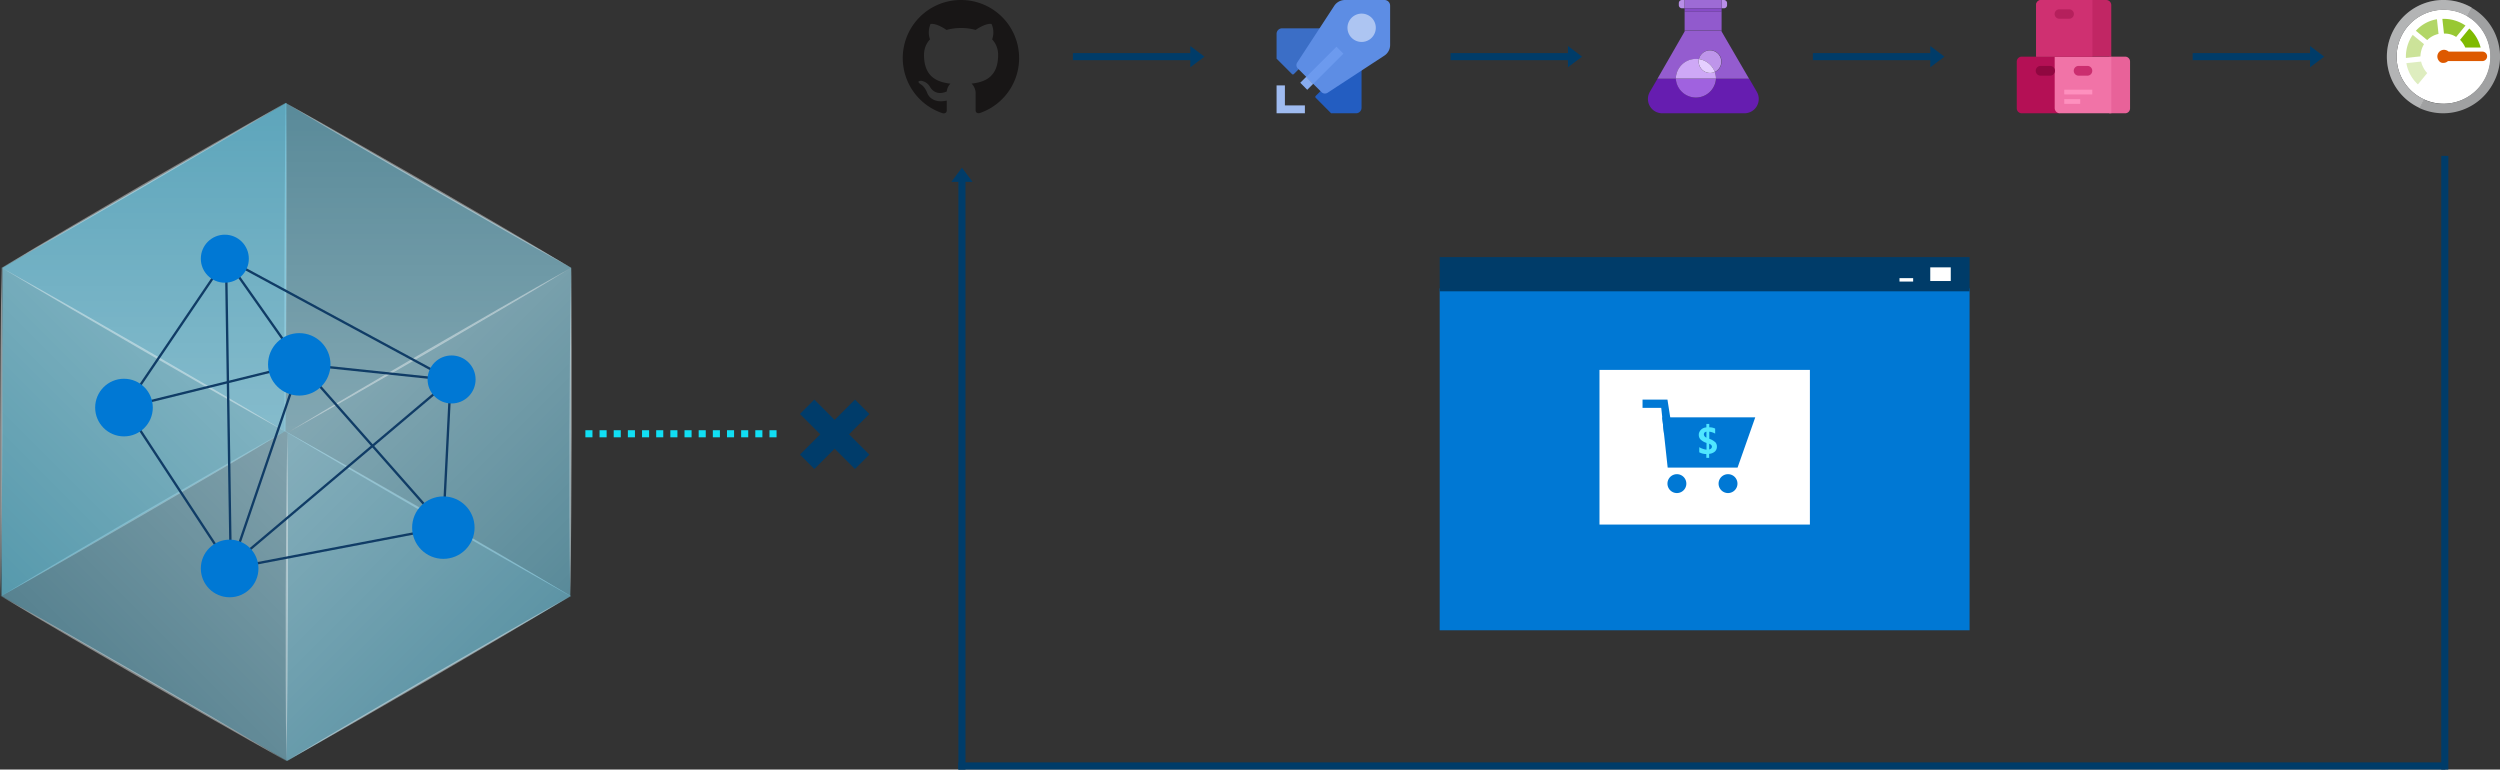 <svg xmlns="http://www.w3.org/2000/svg" xmlns:xlink="http://www.w3.org/1999/xlink" viewBox="0 0 1059.26 326.05"><rect x="0" y="0" width="1059.26" height="326.05" fill="#333333" stroke="none"/><defs><style>.cls-1{fill:#0078d4;}.cls-2{fill:#003c69;}.cls-3,.cls-36{fill:#fff;}.cls-4{fill:#50e6ff;}.cls-5{fill:#915acd;}.cls-6{fill:#661db0;}.cls-7{fill:#a062df;}.cls-8{fill:#945ccf;}.cls-9{fill:#cea8f6;}.cls-10{fill:#be95ea;}.cls-11{fill:#e5cfff;}.cls-12{fill:#b88ee7;}.cls-13{fill:#9d6bd5;}.cls-14{fill:#874cc7;}.cls-15{fill:#b41055;}.cls-16{fill:#e86299;}.cls-17{fill:#f173a7;}.cls-18{fill:#c12664;}.cls-19{fill:#cf3071;}.cls-20{fill:#b5205c;}.cls-21{fill:#fe90be;}.cls-22{fill:#cb2e6f;}.cls-23{fill:#900740;}.cls-24{fill:#235dc1;}.cls-25{fill:#3b6ec6;}.cls-26{fill:#5d8de4;}.cls-27{fill:#9fbbf0;}.cls-28{fill:#adc5f2;}.cls-29{fill:#6c9aee;}.cls-30{fill:#88acef;}.cls-31,.cls-32,.cls-33,.cls-34,.cls-37{fill:#7fba00;}.cls-31{opacity:0.4;}.cls-31,.cls-32,.cls-33,.cls-34,.cls-36,.cls-41,.cls-43,.cls-45,.cls-46,.cls-47{isolation:isolate;}.cls-32{opacity:0.8;}.cls-33{opacity:0.6;}.cls-34,.cls-47{opacity:0.25;}.cls-35{fill:#a0a1a2;}.cls-36{opacity:0.2;}.cls-38{fill:#dd5900;}.cls-39{fill:#181616;fill-rule:evenodd;}.cls-40,.cls-41{opacity:0.4;}.cls-42{fill:#78d0eb;}.cls-43{opacity:0.6;}.cls-44{fill:#60cae7;}.cls-45{opacity:0.3;}.cls-48{fill:url(#linear-gradient);}.cls-49{fill:url(#linear-gradient-2);}.cls-50{fill:url(#linear-gradient-3);}.cls-51,.cls-52{fill:none;}.cls-51{stroke:#103c66;}.cls-52{stroke:#11dff4;stroke-miterlimit:10;stroke-width:3px;stroke-dasharray:3 3;}.cls-53{fill:#003c6a;}</style><linearGradient id="linear-gradient" x1="13.36" y1="265.61" x2="108.69" y2="170.28" gradientUnits="userSpaceOnUse"><stop offset="0" stop-color="#fff" stop-opacity="0"/><stop offset="1" stop-color="#fff"/></linearGradient><linearGradient id="linear-gradient-2" x1="228.95" y1="265.21" x2="134.41" y2="170.68" xlink:href="#linear-gradient"/><linearGradient id="linear-gradient-3" x1="121.35" y1="43.59" x2="121.35" y2="183.37" xlink:href="#linear-gradient"/></defs><g id="Layer_2" data-name="Layer 2"><g id="Layer_4" data-name="Layer 4"><rect class="cls-1" x="610" y="122.2" width="224.52" height="144.85"/><rect class="cls-2" x="610" y="108.94" width="224.52" height="14.49"/><polyline class="cls-3" points="719.57 222.26 766.86 222.26 766.86 156.73 677.71 156.73 677.71 222.26 701.2 222.26"/><polygon class="cls-1" points="736.21 198.13 706.6 198.13 704.28 176.82 743.71 176.82 736.21 198.13"/><polygon class="cls-1" points="706.51 169.32 695.95 169.32 695.95 172.81 703.87 172.81 705.07 183.99 708.72 183.47 706.51 169.32"/><path class="cls-1" d="M710.51,208.91a4,4,0,1,0-4-4A4,4,0,0,0,710.51,208.91Z"/><path class="cls-1" d="M732.17,208.91a4,4,0,1,0-4-4A4,4,0,0,0,732.17,208.91Z"/><path class="cls-4" d="M724.18,190.43V188c.77.32,1.16.71,1.16,1.25S724.94,190.29,724.18,190.43Zm-1.16-5a1.58,1.58,0,0,1-1.08-1.39c0-.61.36-1,1.08-1.14Zm3.7,1.9a6.66,6.66,0,0,0-2.5-1.42v-3a6.31,6.31,0,0,1,2.5.82v-2.14a5.63,5.63,0,0,0-2.5-.54v-1.42H723v1.47a3.46,3.46,0,0,0-2.31,1,3.62,3.62,0,0,0-.68,1,2.37,2.37,0,0,0-.22,1.14,2.7,2.7,0,0,0,.77,2,6.46,6.46,0,0,0,2.5,1.43v2.85a6.48,6.48,0,0,1-1.67-.39,5.83,5.83,0,0,1-1.41-.67v2.18a6.31,6.31,0,0,0,3,.74V194h1.19V192.3a4.24,4.24,0,0,0,2.46-1,2.8,2.8,0,0,0,.83-2.11A2.71,2.71,0,0,0,726.72,187.29Z"/><rect class="cls-3" x="817.86" y="113.28" width="8.69" height="5.79"/><rect class="cls-3" x="804.82" y="117.85" width="5.79" height="1.45"/><rect class="cls-2" x="905.87" y="194.55" width="260" height="3" transform="translate(1231.92 -839.82) rotate(90)"/><rect class="cls-2" x="406.08" y="323.03" width="630" height="3"/><rect class="cls-2" x="282.08" y="199.05" width="251" height="3" transform="translate(608.13 -207.03) rotate(90)"/><polygon class="cls-2" points="407.58 77.05 403.08 77.05 405.33 74.05 407.58 71.05 409.83 74.05 412.08 77.05 407.58 77.05"/><path class="cls-5" d="M729.45,5H713.78v7.93h15.67Z"/><path class="cls-6" d="M744.38,38.92l-3.28-5.65h-14v.1a8.52,8.52,0,0,1-17,0v-.1h-7.76L699,39a6.06,6.06,0,0,0,5.33,9h34.71A6.06,6.06,0,0,0,744.38,38.92Z"/><path class="cls-7" d="M710.06,33.38a8.52,8.52,0,0,0,17,0v-.1h-17Z"/><path class="cls-8" d="M718.56,25a9.13,9.13,0,0,1,1.3.1,4.83,4.83,0,1,1,6.7,5.43,8.57,8.57,0,0,1,.51,2.79h14l-11.64-20v-.33H713.79v.33l-11.5,20h7.77A8.47,8.47,0,0,1,718.56,25Z"/><path class="cls-9" d="M724.57,30.9a4.8,4.8,0,0,1-4.83-4.77,4.68,4.68,0,0,1,.12-1.07,9.13,9.13,0,0,0-1.3-.1,8.47,8.47,0,0,0-8.5,8.31h17a8.32,8.32,0,0,0-.51-2.79A4.94,4.94,0,0,1,724.57,30.9Z"/><path class="cls-10" d="M726.55,30.48a4.79,4.79,0,1,0-6.69-5.43A8.52,8.52,0,0,1,726.55,30.48Z"/><path class="cls-11" d="M724.57,30.9a4.85,4.85,0,0,0,2-.42,8.5,8.5,0,0,0-6.69-5.43,4.66,4.66,0,0,0-.12,1.06A4.8,4.8,0,0,0,724.57,30.9Z"/><path class="cls-12" d="M713.78,0h-1.12a1.33,1.33,0,0,0-1.34,1.33v.85a1.33,1.33,0,0,0,1.34,1.33h1.12Z"/><path class="cls-12" d="M731.77,2.18V1.33A1.33,1.33,0,0,0,730.43,0h-1V3.51h1A1.33,1.33,0,0,0,731.77,2.18Z"/><path class="cls-13" d="M729.45,0H713.78V3.51h15.67Z"/><path class="cls-14" d="M729.45,3.51H713.78V5h15.67Z"/><path class="cls-15" d="M872.66,48H856.6a2.1,2.1,0,0,1-2.09-2.1V26.09A2.09,2.09,0,0,1,856.6,24h16.06Z"/><path class="cls-16" d="M900.45,48h-6.8V24h6.8a2.06,2.06,0,0,1,2.06,2.05V46A2.06,2.06,0,0,1,900.45,48Z"/><path class="cls-17" d="M872.81,48h21.77V24h-24V45.78A2.22,2.22,0,0,0,872.81,48Z"/><path class="cls-18" d="M892.4,0H864.85a2.15,2.15,0,0,0-2.15,2.15V24h31.85V2.15A2.15,2.15,0,0,0,892.4,0Z"/><path class="cls-19" d="M886.56,0H864.85a2.15,2.15,0,0,0-2.15,2.15V24h23.86Z"/><path class="cls-20" d="M876.72,7.94h-4.17a2,2,0,0,1,0-4h4.17a2,2,0,0,1,0,4Z"/><path class="cls-21" d="M886.51,38H874.63v2h11.88Z"/><path class="cls-21" d="M881.39,42h-6.76v2h6.76Z"/><path class="cls-22" d="M884.58,32.06h-4a2.07,2.07,0,0,1,0-4.13h4a2.07,2.07,0,0,1,0,4.13Z"/><path class="cls-23" d="M868.47,32.06h-4a2.07,2.07,0,0,1,0-4.13h4a2.07,2.07,0,1,1,0,4.13Z"/><path class="cls-24" d="M557.47,41.44,564,48h10.57a2.32,2.32,0,0,0,2.32-2.32V21.21l-19.4,19.42A.56.56,0,0,0,557.47,41.44Z"/><path class="cls-25" d="M540.89,14.29V24.86l6.51,6.52a.58.58,0,0,0,.81,0L567.63,12H543.21A2.33,2.33,0,0,0,540.89,14.29Z"/><path class="cls-26" d="M565.33,2.46l-15.68,24a2,2,0,0,0,.27,2.57l10,10a2.06,2.06,0,0,0,2.58.27l24-15.69A5.4,5.4,0,0,0,589,19.11V2.38A2.39,2.39,0,0,0,586.58,0H569.87A5.45,5.45,0,0,0,565.33,2.46Z"/><path class="cls-27" d="M544.42,44.65V36.18h-3.53V48h12V44.65Z"/><path class="cls-28" d="M576.93,17.77a6,6,0,1,0-6-6A6,6,0,0,0,576.93,17.77Z"/><path class="cls-29" d="M566.24,19.8,553.47,32.57l2.95,2.94,12.77-12.77Z"/><path class="cls-30" d="M553.88,38.05l2.53-2.53-2.94-3-2.54,2.54Z"/><path class="cls-3" d="M1033.21,4.21a19.93,19.93,0,1,0,22,17.76,20.36,20.36,0,0,0-7.39-13.53,19.35,19.35,0,0,0-12.48-4.32,17.35,17.35,0,0,0-2.11.09"/><path class="cls-31" d="M1027.07,18.7l-4.8-3.93a16.34,16.34,0,0,0-2.88,9.79l6.15-.67a10.82,10.82,0,0,1,1.53-5.19"/><path class="cls-32" d="M1040.7,15.63l3.93-4.8A16.27,16.27,0,0,0,1034.84,8l.68,6.23a8.79,8.79,0,0,1,5.18,1.44"/><path class="cls-33" d="M1033.21,14.38l-.67-6.23a15.28,15.28,0,0,0-8.92,4.89l4.8,3.94a9.85,9.85,0,0,1,4.79-2.6"/><path class="cls-34" d="M1025.82,26.09l-6.23.67a15.78,15.78,0,0,0,4.89,9l3.94-4.79a11.06,11.06,0,0,1-2.6-4.9"/><path class="cls-35" d="M1059.12,21.49a23.69,23.69,0,0,0-8.92-16.22,20.29,20.29,0,0,0-3-2L1045.3,6.9c.77.48,1.54,1,2.31,1.54a19.93,19.93,0,0,1-10.37,35.41A18.89,18.89,0,0,1,1027,42.12l-1.92,3.64a24,24,0,0,0,31.86-11.61,23.11,23.11,0,0,0,2.2-12.66"/><path class="cls-35" d="M1022.75,39.43A19.88,19.88,0,0,1,1045.4,6.9l1.92-3.65a23.83,23.83,0,0,0-30.61,5.66h0a23.93,23.93,0,0,0,3.45,33.69,25.07,25.07,0,0,0,5.09,3.16l1.92-3.64a18.73,18.73,0,0,1-4.42-2.69"/><path class="cls-36" d="M1022.75,39.43A19.88,19.88,0,0,1,1045.4,6.9l1.92-3.65a23.83,23.83,0,0,0-30.61,5.66h0a23.93,23.93,0,0,0,3.45,33.69,25.07,25.07,0,0,0,5.09,3.16l1.92-3.64a18.73,18.73,0,0,1-4.42-2.69"/><path class="cls-37" d="M1046.26,12.08l-3.93,4.8a10.35,10.35,0,0,1,2.21,3.26h6.52A16.73,16.73,0,0,0,1046.26,12.08Z"/><path class="cls-38" d="M1033.5,25.9a2.84,2.84,0,0,1,2-4.8,3.09,3.09,0,0,1,2,.77h14.3a2,2,0,1,1,0,4h-14.59a2.62,2.62,0,0,1-1.82.77,2.09,2.09,0,0,1-1.92-.77"/><path class="cls-39" d="M407.24,0a24.61,24.61,0,0,0-7.78,48c1.23.22,1.68-.54,1.68-1.19s0-2.13,0-4.18c-6.85,1.48-8.29-3.3-8.29-3.3-1.12-2.85-2.73-3.6-2.73-3.6-2.24-1.53.17-1.5.17-1.5A5.19,5.19,0,0,1,394,36.73c2.19,3.76,5.76,2.67,7.16,2a5.27,5.27,0,0,1,1.56-3.29c-5.46-.62-11.21-2.73-11.21-12.16a9.51,9.51,0,0,1,2.53-6.6,8.91,8.91,0,0,1,.24-6.51s2.07-.67,6.77,2.52a23.27,23.27,0,0,1,12.32,0c4.7-3.19,6.76-2.52,6.76-2.52a8.82,8.82,0,0,1,.25,6.51,9.47,9.47,0,0,1,2.53,6.6c0,9.45-5.76,11.53-11.24,12.14A5.87,5.87,0,0,1,413.37,40c0,3.29,0,5.94,0,6.75,0,.66.45,1.43,1.69,1.18A24.61,24.61,0,0,0,407.24,0Z"/><rect class="cls-2" x="929.03" y="22.5" width="50" height="3"/><polygon class="cls-2" points="978.78 24 978.78 19.5 981.78 21.75 984.78 24 981.78 26.25 978.78 28.5 978.78 24"/><rect class="cls-2" x="768.12" y="22.5" width="50" height="3"/><polygon class="cls-2" points="817.87 24 817.87 19.5 820.87 21.75 823.87 24 820.87 26.25 817.87 28.5 817.87 24"/><rect class="cls-2" x="614.59" y="22.5" width="50" height="3"/><polygon class="cls-2" points="664.34 24 664.34 19.5 667.34 21.75 670.34 24 667.34 26.25 664.34 28.5 664.34 24"/><rect class="cls-2" x="454.59" y="22.5" width="50" height="3"/><polygon class="cls-2" points="504.34 24 504.34 19.5 507.34 21.75 510.34 24 507.34 26.25 504.34 28.5 504.34 24"/><g class="cls-40"><path class="cls-3" d="M.5,252.54q14.88-9,29.87-17.8l30-17.57L90.5,199.8l15.1-8.62,15.16-8.52-14.91,9-15,8.85L60.88,218,30.76,235.4C20.69,241.16,10.62,246.9.5,252.54Z"/><path class="cls-3" d="M121.15,43.59c.18,11.6.24,23.19.29,34.78v34.77l-.21,34.77-.19,17.39-.29,17.38-.2-17.39-.09-17.38V113.14l.21-34.77C120.78,66.77,120.91,55.18,121.15,43.59Z"/><path class="cls-3" d="M120.76,182.66C131,188.3,141.08,194,151.21,199.8l30.32,17.37,30.21,17.57,15.06,8.86,15,9L226.55,244l-15.2-8.61L181,218l-30.2-17.57Q135.76,191.63,120.76,182.66Z"/></g><g class="cls-41"><polygon class="cls-42" points="0.7 252.54 120.95 182.66 242.01 252.55 121.75 322.43 0.7 252.54"/></g><g class="cls-43"><polygon class="cls-44" points="1.09 113.48 121.35 43.59 120.95 182.68 0.7 252.57 1.09 113.48"/></g><g class="cls-45"><polygon class="cls-42" points="242.01 113.48 241.61 252.57 120.56 182.68 120.95 43.59 242.01 113.48"/></g><g class="cls-43"><g class="cls-46"><g class="cls-45"><polygon class="cls-42" points="121.75 183.35 121.35 322.43 0.3 252.54 0.7 113.46 121.75 183.35"/></g><g class="cls-43"><polygon class="cls-42" points="121.75 183.35 242.01 113.46 241.61 252.55 121.35 322.43 121.75 183.35"/></g><g class="cls-43"><polygon class="cls-42" points="0.7 113.48 120.95 43.59 242.01 113.48 121.75 183.37 0.7 113.48"/></g></g></g><g class="cls-40"><path class="cls-3" d="M.7,113.48q14.87-9,29.87-17.8l30-17.57L90.7,60.73l15.1-8.61L121,43.59l-14.9,8.95-15,8.86L61.08,79,31,96.34C20.89,102.1,10.82,107.84.7,113.48Z"/><path class="cls-3" d="M121,43.59q15.3,8.47,30.46,17.15l30.32,17.37,30.21,17.57L227,104.54l15,8.94L226.75,105l-15.2-8.62L181.23,79,151,61.4C141,55.51,130.94,49.6,121,43.59Z"/><path class="cls-3" d="M121.75,183.35c9.92-6,19.89-11.91,29.87-17.81l30-17.57,30.12-17.37,15.1-8.62L242,113.46l-14.91,9-15,8.85-30,17.57L152,166.21C141.94,172,131.87,177.7,121.75,183.35Z"/><path class="cls-3" d="M.7,113.46C10.89,119.1,21,124.84,31.15,130.6L61.47,148l30.21,17.57,15.06,8.86,15,8.95-15.26-8.53-15.2-8.61L61,148.83l-30.2-17.57Q15.69,122.43.7,113.46Z"/><path class="cls-3" d="M.3,252.54C.13,241,.07,229.36,0,217.77L0,183l.21-34.77L.4,130.84l.3-17.38.19,17.38L1,148.23,1,183,.78,217.77C.67,229.36.54,241,.3,252.54Z"/><path class="cls-3" d="M121.35,322.43c-10.19-5.64-20.32-11.38-30.45-17.14L60.58,287.92,30.37,270.35l-15.06-8.86-15-9,15.26,8.53,15.2,8.61,30.32,17.38,30.2,17.57Q106.35,313.46,121.35,322.43Z"/><path class="cls-3" d="M121.75,183.35c.17,11.59.23,23.18.28,34.77l0,34.77-.21,34.77-.19,17.39-.3,17.38-.19-17.38-.09-17.39,0-34.77.22-34.77C121.38,206.53,121.51,194.94,121.75,183.35Z"/><path class="cls-3" d="M241.61,252.55q-14.88,9-29.87,17.8l-30,17.57-30.12,17.37-15.1,8.62-15.16,8.52,14.91-8.95,15-8.85,30-17.57,30.12-17.37C221.42,263.93,231.49,258.19,241.61,252.55Z"/><path class="cls-3" d="M242,113.46c.17,11.59.23,23.18.28,34.77l0,34.77-.22,34.78-.18,17.38-.3,17.39-.19-17.39-.09-17.39,0-34.77.21-34.77C241.64,136.64,241.77,125.05,242,113.46Z"/></g><g class="cls-47"><polygon class="cls-48" points="121.75 183.35 121.35 322.43 0.3 252.54 0.7 113.46 121.75 183.35"/></g><g class="cls-47"><polygon class="cls-49" points="121.75 183.35 242.01 113.46 241.61 252.55 121.35 322.43 121.75 183.35"/></g><g class="cls-47"><polygon class="cls-50" points="0.7 113.48 120.95 43.59 242.01 113.48 121.75 183.37 0.7 113.48"/></g><line id="Line_138" data-name="Line 138" class="cls-51" x1="127.3" y1="154.32" x2="53.03" y2="172.63"/><line id="Line_136" data-name="Line 136" class="cls-51" x1="95.76" y1="109.55" x2="97.79" y2="240.8"/><line id="Line_137" data-name="Line 137" class="cls-51" x1="95.76" y1="109.55" x2="53.03" y2="172.63"/><line id="Line_139" data-name="Line 139" class="cls-51" x1="188.35" y1="223.5" x2="127.3" y2="154.32"/><line id="Line_140" data-name="Line 140" class="cls-51" x1="188.35" y1="223.5" x2="97.79" y2="240.8"/><line id="Line_141" data-name="Line 141" class="cls-51" x1="127.3" y1="154.32" x2="97.79" y2="240.8"/><line id="Line_142" data-name="Line 142" class="cls-51" x1="127.3" y1="154.32" x2="95.76" y2="109.55"/><line id="Line_143" data-name="Line 143" class="cls-51" x1="53.03" y1="172.63" x2="97.79" y2="240.8"/><line id="Line_144" data-name="Line 144" class="cls-51" x1="95.76" y1="109.55" x2="190.91" y2="160.99"/><line id="Line_145" data-name="Line 145" class="cls-51" x1="96.93" y1="240.35" x2="190.91" y2="160.99"/><line id="Line_146" data-name="Line 146" class="cls-51" x1="187.78" y1="223.64" x2="190.91" y2="160.99"/><line id="Line_147" data-name="Line 147" class="cls-51" x1="190.91" y1="160.99" x2="127.3" y2="154.32"/><g id="Group_259" data-name="Group 259"><circle id="Ellipse_92" data-name="Ellipse 92" class="cls-1" cx="52.53" cy="172.69" r="12.21"/><circle id="Ellipse_92-3" data-name="Ellipse 92-3" class="cls-1" cx="126.8" cy="154.38" r="13.23"/><circle id="Ellipse_92-5" data-name="Ellipse 92-5" class="cls-1" cx="187.85" cy="223.56" r="13.23"/><circle id="Ellipse_92-2" data-name="Ellipse 92-2" class="cls-1" cx="95.26" cy="109.61" r="10.17"/><circle id="Ellipse_92-4" data-name="Ellipse 92-4" class="cls-1" cx="97.3" cy="240.86" r="12.21"/><circle id="Ellipse_92-6" data-name="Ellipse 92-6" class="cls-1" cx="191.34" cy="160.78" r="10.17"/></g><line class="cls-52" x1="329.03" y1="183.79" x2="245.26" y2="183.79"/><rect class="cls-53" x="349.33" y="167.53" width="8.63" height="32.97" transform="translate(233.7 -196.17) rotate(45)"/><rect class="cls-53" x="349.33" y="167.53" width="8.63" height="32.97" transform="translate(-26.54 303.96) rotate(-45)"/></g></g></svg>